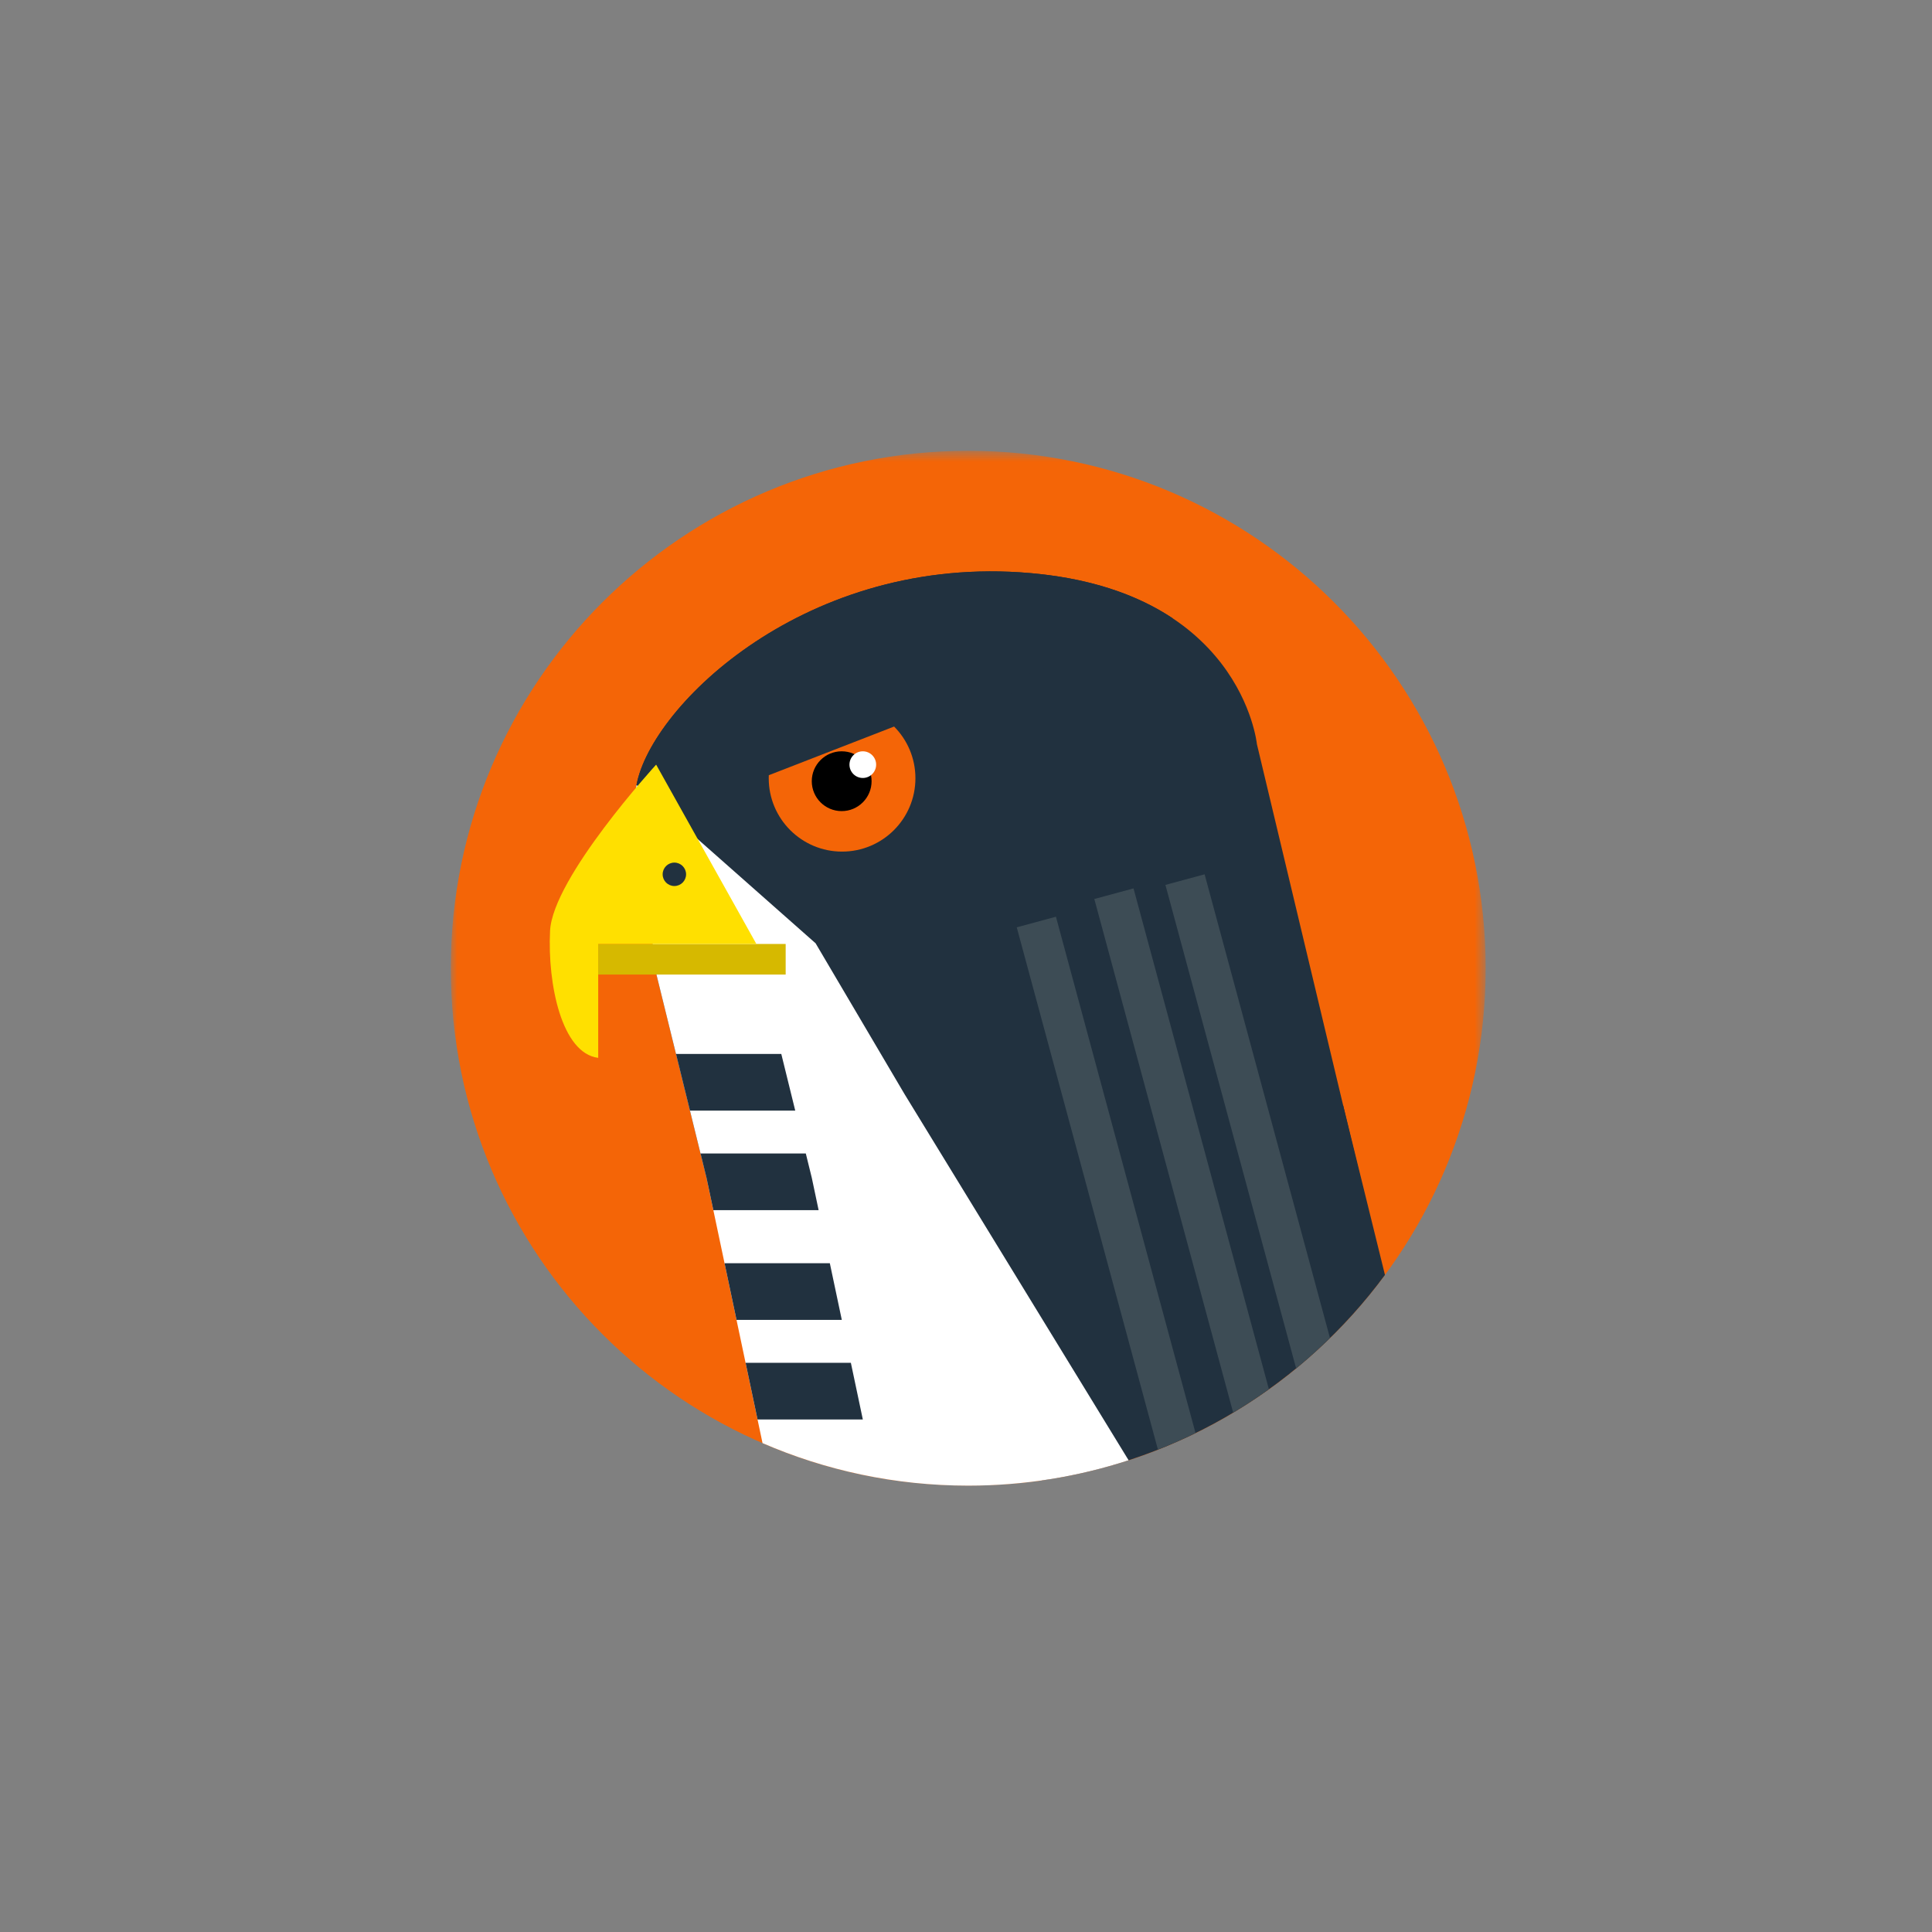 <?xml version="1.0" encoding="UTF-8"?>
<svg width="150px" height="150px" viewBox="0 0 150 150" version="1.1" xmlns="http://www.w3.org/2000/svg" xmlns:xlink="http://www.w3.org/1999/xlink">
    <rect x="0" y="0" width="150" height="150" fill="#808080" stroke="none"/>
    <!-- Generator: Sketch 42 (36781) - http://www.bohemiancoding.com/sketch -->
    <title>Artboard</title>
    <desc>Created with Sketch.</desc>
    <defs>
        <polygon id="path-1" points="0 40.827 0 81 80.346 81 80.346 40.827 80.346 0.654 0 0.654 0 40.827"></polygon>
        <polygon id="path-3" points="0 81.346 80.346 81.346 80.346 1 0 1"></polygon>
    </defs>
    <g id="Page-1" stroke="none" stroke-width="1" fill="none" fill-rule="evenodd">
        <g id="Group">
            <rect id="Rectangle" x="0" y="0" width="150" height="150"></rect>
            <g id="Page-1" transform="translate(35, 34)">
                <g id="Group-3" transform="translate(0, 0.346)">
                    <mask id="mask-2" fill="white">
                        <use xlink:href="#path-1"></use>
                    </mask>
                    <g id="Clip-2"></g>
                    <path d="M0,40.828 C0,63.015 17.986,81 40.173,81 C62.359,81 80.346,63.015 80.346,40.828 C80.346,18.641 62.359,0.654 40.173,0.654 C17.986,0.654 0,18.641 0,40.828" id="Fill-1" fill="#F46507" mask="url(#mask-2)"></path>
                </g>
                <path d="M72.528,64.985 C66.282,73.457 56.79,79.386 45.887,80.939 L41.674,61.878 L69.286,51.838 L72.528,64.985 Z" id="Fill-4" fill="#21313F"></path>
                <path d="M71.683,61.878 L62.586,23.774 C62.586,23.774 61.373,11.545 44.192,10.434 C27.01,9.322 15.186,21.248 14.376,27.211 L15.893,41.361 L20.946,61.878 L71.683,61.878 Z" id="Fill-6" fill="#21313F"></path>
                <path d="M42.887,19.12 C45.57,21.88 47.224,25.643 47.224,29.796 C47.224,38.257 40.366,45.116 31.905,45.116 C31.866,45.116 31.827,45.113 31.788,45.113 L28.324,39.238 L16.957,29.191 L42.887,19.12 Z" id="Fill-8" fill="#21313F"></path>
                <path d="M44.191,10.434 C49.547,10.781 53.352,12.208 56.051,14.008 L14.684,30.075 L14.376,27.211 C15.185,21.248 27.009,9.323 44.191,10.434" id="Fill-10" fill="#21313F"></path>
                <path d="M28.324,39.238 L35.215,50.925 L52.625,79.375 C48.705,80.652 44.52,81.345 40.173,81.345 C34.498,81.345 29.098,80.166 24.203,78.043 L19.854,57.447 L15.892,41.361 L14.376,27.211 C14.388,27.125 14.402,27.037 14.419,26.948 L28.324,39.238 Z" id="Fill-12" fill="#FFFFFF"></path>
                <path d="M36.28,21.686 C37.461,23.023 38.177,24.777 38.177,26.701 C38.177,30.887 34.784,34.281 30.597,34.281 C26.457,34.281 23.093,30.959 23.021,26.835 L36.28,21.686 Z" id="Fill-14" fill="#21313F"></path>
                <path d="M34.418,22.409 C35.441,23.439 36.073,24.857 36.073,26.423 C36.073,29.568 33.524,32.118 30.378,32.118 C27.233,32.118 24.684,29.568 24.684,26.423 C24.684,26.345 24.687,26.266 24.689,26.188 L34.418,22.409 Z" id="Fill-16" fill="#F46507"></path>
                <path d="M28.026,26.652 C28.026,27.934 29.065,28.974 30.348,28.974 C31.631,28.974 32.67,27.934 32.67,26.652 C32.67,25.37 31.631,24.331 30.348,24.331 C29.065,24.331 28.026,25.37 28.026,26.652" id="Fill-18" fill="#000000"></path>
                <path d="M30.952,25.366 C30.952,25.938 31.416,26.402 31.988,26.402 C32.559,26.402 33.023,25.938 33.023,25.366 C33.023,24.795 32.559,24.331 31.988,24.331 C31.416,24.331 30.952,24.795 30.952,25.366" id="Fill-20" fill="#FFFFFF"></path>
                <mask id="mask-4" fill="white">
                    <use xlink:href="#path-3"></use>
                </mask>
                <g id="Clip-23"></g>
                <polygon id="Fill-22" fill="#D6B900" mask="url(#mask-4)" points="11.445 41.664 25.999 41.664 25.999 39.289 11.445 39.289"></polygon>
                <path d="M11.445,41.664 L11.445,39.289 L23.725,39.289 L15.943,25.366 C15.943,25.366 7.908,34.134 7.706,38.278 C7.504,42.422 8.616,47.778 11.445,48.132 L11.445,41.664 Z" id="Fill-24" fill="#FFE000" mask="url(#mask-4)"></path>
                <path d="M16.448,33.881 C16.448,34.384 16.855,34.791 17.357,34.791 C17.86,34.791 18.267,34.384 18.267,33.881 C18.267,33.379 17.86,32.972 17.357,32.972 C16.855,32.972 16.448,33.379 16.448,33.881" id="Fill-25" fill="#21313F" mask="url(#mask-4)"></path>
                <polygon id="Fill-26" fill="#21313F" mask="url(#mask-4)" points="28.028 57.447 27.563 55.558 19.389 55.558 19.854 57.447 20.384 59.957 28.558 59.957"></polygon>
                <polygon id="Fill-27" fill="#21313F" mask="url(#mask-4)" points="31.061 71.808 22.887 71.808 23.816 76.207 31.99 76.207"></polygon>
                <polygon id="Fill-28" fill="#21313F" mask="url(#mask-4)" points="29.428 64.077 21.254 64.077 22.184 68.476 30.358 68.476"></polygon>
                <polygon id="Fill-29" fill="#21313F" mask="url(#mask-4)" points="25.659 47.827 17.485 47.827 18.568 52.226 26.742 52.226"></polygon>
                <path d="M58.526,33.881 L55.483,34.704 L65.633,72.246 C66.544,71.498 67.418,70.708 68.259,69.884 L58.526,33.881 Z" id="Fill-30" fill="#3D4C55" mask="url(#mask-4)"></path>
                <path d="M53.006,34.975 L49.963,35.798 L60.744,75.679 C61.695,75.11 62.618,74.5 63.517,73.857 L53.006,34.975 Z" id="Fill-31" fill="#3D4C55" mask="url(#mask-4)"></path>
                <path d="M46.983,37.174 L43.94,37.997 L54.901,78.547 C55.894,78.156 56.87,77.732 57.821,77.266 L46.983,37.174 Z" id="Fill-32" fill="#3D4C55" mask="url(#mask-4)"></path>
            </g>
        </g>
        <g id="Artboard"></g>
    </g>
</svg>
